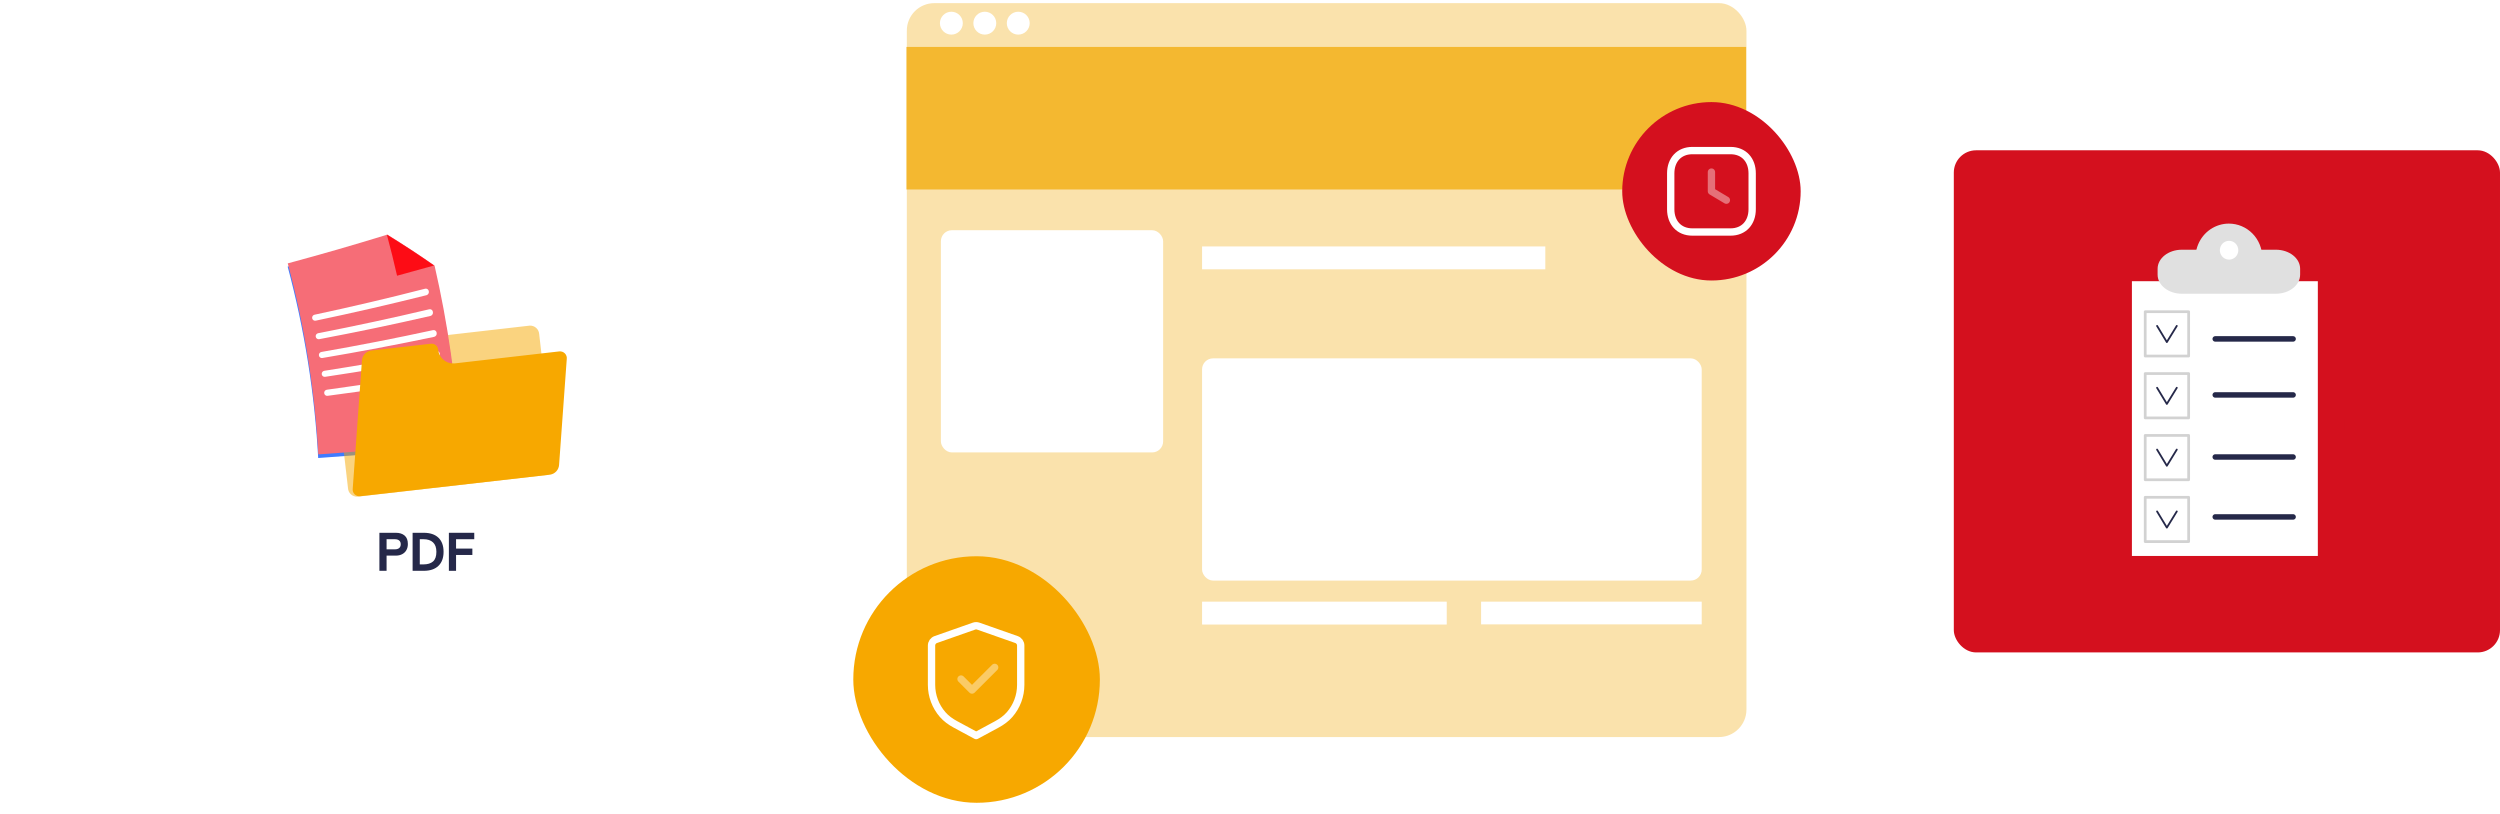 <svg width="1364" height="444" viewBox="0 0 1364 444" fill="none" xmlns="http://www.w3.org/2000/svg">
<rect x="494.766" y="1.713" width="458.096" height="400.423" rx="15" fill="#F4B830" fill-opacity="0.4"/>
<rect x="655.849" y="134.457" width="187.272" height="12.483" fill="white"/>
<rect x="655.849" y="328.264" width="133.491" height="12.483" fill="white"/>
<rect x="808.082" y="328.264" width="120.37" height="12.389" fill="white"/>
<rect x="494.575" y="25.605" width="458.096" height="77.78" fill="#F4B830"/>
<ellipse cx="519.064" cy="12.642" rx="6.242" ry="6.242" fill="white"/>
<ellipse cx="537.311" cy="12.642" rx="6.242" ry="6.242" fill="white"/>
<rect x="513.352" y="125.608" width="121.255" height="121.24" rx="6" fill="white"/>
<rect x="655.849" y="195.52" width="272.603" height="121.24" rx="6" fill="white"/>
<ellipse cx="555.558" cy="12.642" rx="6.242" ry="6.242" fill="white"/>
<rect x="465.558" y="303.486" width="134.531" height="134.515" rx="67.257" fill="#F7A800"/>
<path fill-rule="evenodd" clip-rule="evenodd" d="M554.596 348.938C555.982 349.423 556.908 350.729 556.908 352.197V373.675C556.908 379.678 554.726 385.409 550.873 389.848C548.935 392.084 546.483 393.825 543.879 395.233L532.595 401.328L521.292 395.23C518.685 393.822 516.23 392.084 514.289 389.845C510.432 385.405 508.244 379.672 508.244 373.663V352.197C508.244 350.729 509.17 349.423 510.556 348.938L531.431 341.603C532.173 341.343 532.982 341.343 533.721 341.603L554.596 348.938Z" stroke="white" stroke-width="4" stroke-linecap="round" stroke-linejoin="round"/>
<path opacity="0.4" d="M524.332 370.482L530.332 376.485L542.695 364.124" stroke="white" stroke-width="4" stroke-linecap="round" stroke-linejoin="round"/>
<rect x="885.083" y="55.696" width="97.358" height="97.346" rx="48.673" fill="#D4101E"/>
<path fill-rule="evenodd" clip-rule="evenodd" d="M944.174 82.154H923.351C916.095 82.154 911.546 87.291 911.546 94.561V114.178C911.546 121.447 916.071 126.584 923.351 126.584H944.171C951.452 126.584 955.982 121.447 955.982 114.178V94.561C955.982 87.291 951.452 82.154 944.174 82.154Z" stroke="white" stroke-width="4" stroke-linecap="round" stroke-linejoin="round"/>
<path opacity="0.4" d="M941.908 109.215L933.763 104.356V93.883" stroke="white" stroke-width="4" stroke-linecap="round" stroke-linejoin="round"/>
<g filter="url(#filter0_d_1428_3121)">
<rect x="83.999" y="82.594" width="298" height="274.526" rx="11.493" fill="white"/>
</g>
<g filter="url(#filter1_d_1428_3121)">
<rect x="84" y="83" width="298" height="273.965" rx="11.493" fill="white"/>
</g>
<g clip-path="url(#clip0_1428_3121)">
<path d="M237.043 146.679C244.258 178.25 248.869 210.36 250.827 242.685C225.081 245.735 199.34 248.139 173.603 249.897C171.669 214.605 166.087 179.608 156.944 145.466C175.128 140.574 193.243 135.333 211.287 129.744C219.993 135.119 228.579 140.764 237.043 146.679Z" fill="#407BFF"/>
</g>
<path d="M221.458 175.744C221.191 174.681 220.562 173.745 219.678 173.094C218.795 172.444 217.713 172.121 216.617 172.179L183.969 175.925C182.694 176.181 181.572 176.928 180.846 178.005C180.119 179.081 179.848 180.4 180.09 181.675L189.857 266.275C189.908 267.571 190.47 268.795 191.422 269.679C192.373 270.563 193.636 271.036 194.935 270.995L298.487 259.132C299.762 258.876 300.884 258.129 301.61 257.052C302.337 255.976 302.608 254.657 302.366 253.382L294.19 182.371C294.132 181.078 293.567 179.858 292.617 178.975C291.668 178.093 290.409 177.617 289.111 177.651L232.745 184.112C227.876 184.613 223.146 181.174 221.458 175.744Z" fill="#F7A800" fill-opacity="0.5"/>
<path d="M237.098 144.903C244.314 176.413 248.924 208.462 250.883 240.725C225.137 243.77 199.395 246.169 173.659 247.924C171.725 212.699 166.142 177.769 157 143.692C175.184 138.809 193.298 133.579 211.343 128C220.049 133.365 228.634 139 237.098 144.903Z" fill="#F66D77"/>
<path d="M232.759 161.041C212.64 166.081 192.461 170.722 172.221 174.964C172.011 175.005 171.796 175.003 171.586 174.96C171.377 174.916 171.179 174.832 171.002 174.712C170.826 174.591 170.675 174.437 170.559 174.258C170.442 174.079 170.362 173.879 170.324 173.67C170.236 173.247 170.316 172.807 170.548 172.443C170.78 172.079 171.145 171.82 171.566 171.72C191.787 167.404 211.938 162.665 232.02 157.504C232.239 157.46 232.466 157.462 232.685 157.51C232.904 157.557 233.111 157.649 233.293 157.779C233.475 157.91 233.628 158.077 233.742 158.269C233.857 158.461 233.931 158.675 233.959 158.897C234.059 159.339 233.992 159.802 233.771 160.198C233.549 160.594 233.189 160.894 232.759 161.041Z" fill="white"/>
<path d="M234.936 172.361C214.714 177.002 194.452 181.235 174.147 185.059C173.936 185.097 173.72 185.093 173.51 185.047C173.301 185 173.103 184.913 172.928 184.79C172.753 184.667 172.604 184.511 172.49 184.33C172.376 184.149 172.299 183.947 172.263 183.736C172.181 183.31 172.269 182.869 172.509 182.507C172.749 182.145 173.121 181.891 173.547 181.801C193.833 177.856 214.073 173.498 234.266 168.727C234.484 168.687 234.707 168.692 234.923 168.741C235.139 168.791 235.342 168.883 235.521 169.013C235.7 169.144 235.85 169.309 235.963 169.499C236.076 169.689 236.149 169.9 236.177 170.119C236.296 170.58 236.234 171.069 236.003 171.486C235.772 171.903 235.39 172.216 234.936 172.361Z" fill="white"/>
<path d="M236.889 183.778C216.584 188.048 196.242 191.9 175.863 195.334C175.649 195.368 175.431 195.358 175.22 195.306C175.01 195.253 174.813 195.159 174.64 195.03C174.467 194.9 174.322 194.737 174.213 194.55C174.104 194.363 174.034 194.156 174.007 193.942C173.969 193.724 173.976 193.501 174.026 193.285C174.076 193.07 174.169 192.867 174.299 192.688C174.429 192.509 174.593 192.357 174.783 192.243C174.972 192.128 175.183 192.053 175.402 192.021C195.754 188.475 216.072 184.502 236.359 180.102C236.581 180.069 236.809 180.082 237.026 180.14C237.244 180.198 237.447 180.3 237.624 180.439C237.801 180.579 237.947 180.753 238.053 180.952C238.159 181.15 238.224 181.368 238.242 181.592C238.344 182.06 238.26 182.549 238.007 182.957C237.755 183.365 237.354 183.659 236.889 183.778Z" fill="white"/>
<path d="M238.619 195.195C218.24 199.084 197.824 202.551 177.37 205.596C177.158 205.625 176.943 205.613 176.736 205.558C176.529 205.504 176.335 205.41 176.165 205.28C175.995 205.151 175.853 204.989 175.746 204.804C175.639 204.619 175.57 204.415 175.542 204.204C175.478 203.768 175.589 203.325 175.85 202.971C176.111 202.616 176.502 202.379 176.937 202.31C197.4 199.135 217.794 195.543 238.117 191.533C238.341 191.504 238.569 191.521 238.786 191.584C239.003 191.646 239.204 191.753 239.378 191.896C239.552 192.04 239.695 192.218 239.797 192.419C239.899 192.62 239.959 192.84 239.973 193.065C240.062 193.525 239.972 194.002 239.72 194.398C239.468 194.794 239.075 195.079 238.619 195.195Z" fill="white"/>
<path d="M215.71 210.692C203.376 212.595 191.034 214.354 178.681 215.969C178.467 215.992 178.25 215.973 178.043 215.911C177.836 215.85 177.643 215.749 177.476 215.613C177.309 215.477 177.17 215.309 177.068 215.119C176.966 214.93 176.903 214.721 176.882 214.507C176.829 214.077 176.944 213.643 177.204 213.295C177.464 212.948 177.848 212.713 178.277 212.641C190.61 210.961 202.939 209.128 215.264 207.142C215.484 207.119 215.707 207.14 215.919 207.204C216.131 207.268 216.328 207.374 216.498 207.516C216.668 207.657 216.809 207.831 216.911 208.028C217.012 208.224 217.074 208.439 217.091 208.659C217.163 209.11 217.06 209.571 216.803 209.948C216.547 210.326 216.156 210.592 215.71 210.692Z" fill="white"/>
<path d="M236.811 144.861C230.105 146.718 223.38 148.574 216.636 150.431C214.934 142.903 213.074 135.426 211.056 128C219.762 133.337 228.347 138.958 236.811 144.861Z" fill="#FD0C15"/>
<path d="M239.065 190.74C239.016 190.257 238.869 189.79 238.634 189.366C238.398 188.942 238.08 188.569 237.696 188.271C237.313 187.974 236.873 187.756 236.404 187.632C235.934 187.508 235.444 187.481 234.963 187.551L202.316 191.283C201.038 191.501 199.869 192.139 198.995 193.095C198.121 194.05 197.591 195.27 197.488 196.56L192.452 266.567C192.37 267.135 192.422 267.713 192.603 268.257C192.785 268.801 193.091 269.296 193.497 269.701C193.903 270.107 194.399 270.412 194.944 270.593C195.489 270.774 196.069 270.826 196.637 270.744L300.203 258.965C301.481 258.751 302.65 258.117 303.525 257.163C304.4 256.21 304.93 254.991 305.03 253.702L309.216 195.989C309.307 195.416 309.262 194.831 309.085 194.279C308.908 193.728 308.603 193.225 308.196 192.812C307.789 192.399 307.291 192.087 306.741 191.901C306.191 191.715 305.605 191.661 305.03 191.742L248.664 198.203C247.538 198.374 246.389 198.315 245.287 198.028C244.184 197.742 243.152 197.233 242.254 196.535C241.355 195.836 240.609 194.962 240.061 193.965C239.512 192.969 239.174 191.871 239.065 190.74Z" fill="#F7A800"/>
<path d="M207 290.687H215.95C217.981 290.687 219.586 291.195 220.765 292.21C221.944 293.208 222.533 294.74 222.533 296.807C222.533 298.113 222.252 299.246 221.69 300.207C221.146 301.15 220.375 301.875 219.377 302.383C218.398 302.891 217.256 303.145 215.95 303.145H210.917V311.44H207V290.687ZM215.406 299.717C216.458 299.717 217.256 299.482 217.8 299.01C218.362 298.539 218.643 297.85 218.643 296.943C218.643 296.054 218.362 295.374 217.8 294.903C217.238 294.432 216.44 294.196 215.406 294.196H210.917V299.717H215.406Z" fill="#252849"/>
<path d="M225.118 290.687H231.157C234.657 290.687 237.341 291.585 239.209 293.38C241.077 295.175 242.011 297.741 242.011 301.077C242.011 304.396 241.068 306.953 239.182 308.748C237.314 310.543 234.639 311.44 231.157 311.44H225.118V290.687ZM231.103 307.932C233.315 307.932 235.029 307.406 236.244 306.354C237.477 305.284 238.094 303.525 238.094 301.077C238.094 298.756 237.477 297.034 236.244 295.909C235.011 294.767 233.306 294.196 231.13 294.196H229.035V307.932H231.103Z" fill="#252849"/>
<path d="M244.909 311.44V290.687H258.756V294.196H248.827V299.309H257.722V302.791H248.827V311.44H244.909Z" fill="#252849"/>
<rect x="1066" y="82" width="298" height="273.965" rx="12.153" fill="#D4101E"/>
<g clip-path="url(#clip1_1428_3121)">
<path d="M1279.1 309.787C1279.11 310.463 1278.99 311.135 1278.74 311.763C1278.5 312.391 1278.13 312.963 1277.67 313.447C1277.21 313.931 1276.66 314.317 1276.05 314.584C1275.44 314.85 1274.78 314.992 1274.12 315H1155.05C1153.71 314.983 1152.43 314.425 1151.49 313.448C1150.55 312.471 1150.03 311.155 1150.04 309.787V147.283C1150.04 146.607 1150.16 145.936 1150.41 145.309C1150.66 144.682 1151.03 144.111 1151.49 143.629C1151.95 143.147 1152.51 142.763 1153.12 142.499C1153.73 142.235 1154.38 142.097 1155.05 142.091H1274.06C1275.39 142.108 1276.67 142.664 1277.6 143.637C1278.53 144.61 1279.05 145.921 1279.04 147.283L1279.1 309.787Z" fill="#D4101E"/>
<path d="M1264.61 153.425H1163.17V303.329H1264.61V153.425Z" fill="white"/>
<path d="M1208.64 184.912H1251.11" stroke="#252849" stroke-width="3" stroke-linecap="round" stroke-linejoin="round"/>
<path d="M1208.64 215.471H1251.11" stroke="#252849" stroke-width="3" stroke-linecap="round" stroke-linejoin="round"/>
<path d="M1208.64 249.344H1251.11" stroke="#252849" stroke-width="3" stroke-linecap="round" stroke-linejoin="round"/>
<path d="M1208.64 282.035H1251.11" stroke="#252849" stroke-width="3" stroke-linecap="round" stroke-linejoin="round"/>
<path d="M1254.95 149.858C1254.95 155.598 1249.02 160.262 1241.72 160.262H1190.42C1183.1 160.262 1177.19 155.598 1177.19 149.858V146.65C1177.19 140.889 1183.1 136.246 1190.42 136.246H1241.72C1249.02 136.246 1254.95 140.889 1254.95 146.65V149.858Z" fill="#E0E0E0"/>
<path d="M1234.3 140.572C1234.3 144.251 1233.24 147.849 1231.24 150.91C1229.24 153.97 1226.39 156.357 1223.06 157.767C1219.73 159.177 1216.07 159.547 1212.53 158.83C1209 158.113 1205.75 156.342 1203.2 153.74C1200.65 151.139 1198.92 147.824 1198.21 144.215C1197.51 140.606 1197.87 136.866 1199.26 133.468C1200.64 130.07 1202.98 127.166 1205.97 125.125C1208.97 123.083 1212.5 121.996 1216.1 122C1220.93 122 1225.56 123.957 1228.97 127.44C1232.38 130.922 1234.3 135.646 1234.3 140.572Z" fill="#E0E0E0"/>
<path d="M1221.21 136.52C1221.21 137.535 1220.91 138.527 1220.36 139.371C1219.81 140.215 1219.02 140.872 1218.1 141.26C1217.18 141.647 1216.17 141.748 1215.2 141.548C1214.22 141.348 1213.33 140.858 1212.62 140.139C1211.92 139.419 1211.45 138.503 1211.25 137.507C1211.06 136.511 1211.17 135.479 1211.55 134.543C1211.93 133.606 1212.58 132.806 1213.41 132.245C1214.24 131.684 1215.21 131.387 1216.21 131.391C1216.86 131.391 1217.52 131.524 1218.13 131.782C1218.73 132.04 1219.29 132.418 1219.75 132.895C1220.22 133.371 1220.58 133.937 1220.83 134.559C1221.08 135.181 1221.21 135.847 1221.21 136.52Z" fill="white"/>
<path d="M1194.12 170.076H1170.43V194.262H1194.12V170.076Z" stroke="#D2D2D2" stroke-width="1.5" stroke-linecap="round" stroke-linejoin="round"/>
<path d="M1176.9 177.821L1182.23 186.643L1187.65 177.821" stroke="#252849" stroke-linecap="round" stroke-linejoin="round"/>
<path d="M1194.12 203.822H1170.43V228.007H1194.12V203.822Z" stroke="#D2D2D2" stroke-width="1.5" stroke-linecap="round" stroke-linejoin="round"/>
<path d="M1176.9 211.567L1182.23 220.389L1187.65 211.567" stroke="#252849" stroke-linecap="round" stroke-linejoin="round"/>
<path d="M1194.12 237.568H1170.43V261.754H1194.12V237.568Z" stroke="#D2D2D2" stroke-width="1.5" stroke-linecap="round" stroke-linejoin="round"/>
<path d="M1176.9 245.292L1182.23 254.114L1187.65 245.292" stroke="#252849" stroke-linecap="round" stroke-linejoin="round"/>
<path d="M1194.12 271.314H1170.43V295.5H1194.12V271.314Z" stroke="#D2D2D2" stroke-width="1.5" stroke-linecap="round" stroke-linejoin="round"/>
<path d="M1176.9 279.038L1182.23 287.86L1187.65 279.038" stroke="#252849" stroke-linecap="round" stroke-linejoin="round"/>
</g>
<defs>
<filter id="filter0_d_1428_3121" x="0.169" y="1.467" width="465.662" height="442.188" filterUnits="userSpaceOnUse" color-interpolation-filters="sRGB">
<feFlood flood-opacity="0" result="BackgroundImageFix"/>
<feColorMatrix in="SourceAlpha" type="matrix" values="0 0 0 0 0 0 0 0 0 0 0 0 0 0 0 0 0 0 127 0" result="hardAlpha"/>
<feOffset dy="2.704"/>
<feGaussianBlur stdDeviation="41.916"/>
<feComposite in2="hardAlpha" operator="out"/>
<feColorMatrix type="matrix" values="0 0 0 0 0 0 0 0 0 0 0 0 0 0 0 0 0 0 0.05 0"/>
<feBlend mode="normal" in2="BackgroundImageFix" result="effect1_dropShadow_1428_3121"/>
<feBlend mode="normal" in="SourceGraphic" in2="effect1_dropShadow_1428_3121" result="shape"/>
</filter>
<filter id="filter1_d_1428_3121" x="1" y="0" width="464" height="439.965" filterUnits="userSpaceOnUse" color-interpolation-filters="sRGB">
<feFlood flood-opacity="0" result="BackgroundImageFix"/>
<feColorMatrix in="SourceAlpha" type="matrix" values="0 0 0 0 0 0 0 0 0 0 0 0 0 0 0 0 0 0 127 0" result="hardAlpha"/>
<feOffset/>
<feGaussianBlur stdDeviation="41.5"/>
<feComposite in2="hardAlpha" operator="out"/>
<feColorMatrix type="matrix" values="0 0 0 0 0 0 0 0 0 0 0 0 0 0 0 0 0 0 0.15 0"/>
<feBlend mode="normal" in2="BackgroundImageFix" result="effect1_dropShadow_1428_3121"/>
<feBlend mode="normal" in="SourceGraphic" in2="effect1_dropShadow_1428_3121" result="shape"/>
</filter>
<clipPath id="clip0_1428_3121">
<rect width="152.119" height="143.297" fill="white" transform="translate(157 129.744)"/>
</clipPath>
<clipPath id="clip1_1428_3121">
<rect width="129" height="193" fill="white" transform="translate(1150 122)"/>
</clipPath>
</defs>
</svg>
